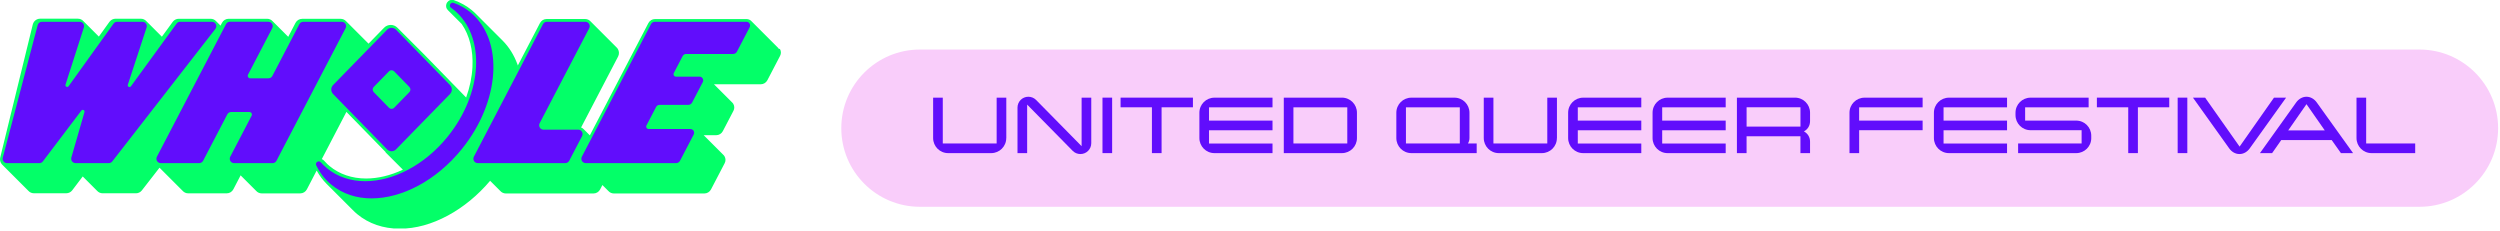 <svg xmlns="http://www.w3.org/2000/svg" width="488" height="45" viewBox="0 0 488 45" fill="none"><g clip-path="url(#clip0_337_592)"><path d="M152.011 9.52C151.941 9.4 151.851 9.295 151.751 9.205C151.716 9.17 151.686 9.135 151.646 9.1C151.611 9.065 151.581 9.03 151.541 8.995C151.506 8.96 151.476 8.925 151.436 8.89C151.401 8.855 151.371 8.82 151.331 8.785C151.296 8.75 151.266 8.715 151.226 8.68C151.191 8.645 151.161 8.61 151.121 8.575C151.086 8.54 151.056 8.505 151.016 8.47C150.981 8.435 150.951 8.4 150.911 8.365C150.876 8.33 150.846 8.295 150.806 8.26C150.771 8.225 150.741 8.19 150.701 8.155C150.666 8.12 150.636 8.085 150.596 8.05C150.561 8.015 150.531 7.98 150.491 7.945C150.456 7.91 150.426 7.875 150.386 7.84C150.351 7.805 150.321 7.77 150.281 7.735C150.246 7.7 150.216 7.665 150.176 7.63C150.141 7.595 150.111 7.56 150.071 7.525C150.036 7.49 150.006 7.455 149.966 7.42C149.931 7.385 149.901 7.35 149.861 7.315C149.826 7.28 149.796 7.245 149.756 7.21C149.721 7.175 149.691 7.14 149.651 7.105C149.616 7.07 149.586 7.035 149.546 7C149.511 6.965 149.481 6.93 149.441 6.895C149.406 6.86 149.376 6.825 149.336 6.79C149.301 6.755 149.271 6.72 149.231 6.685C149.196 6.65 149.166 6.615 149.126 6.58C149.091 6.545 149.061 6.51 149.021 6.475C148.986 6.44 148.956 6.405 148.916 6.37C148.881 6.335 148.851 6.3 148.811 6.265C148.776 6.23 148.746 6.195 148.706 6.16C148.671 6.125 148.641 6.09 148.601 6.055C148.566 6.02 148.536 5.985 148.496 5.95C148.461 5.915 148.431 5.88 148.391 5.845C148.356 5.81 148.326 5.775 148.286 5.74C148.251 5.705 148.221 5.67 148.181 5.635C148.146 5.6 148.116 5.565 148.076 5.53C148.041 5.495 148.011 5.46 147.971 5.425C147.936 5.39 147.906 5.355 147.866 5.32C147.831 5.285 147.801 5.25 147.761 5.215C147.726 5.18 147.696 5.145 147.656 5.11C147.621 5.075 147.591 5.04 147.551 5.005C147.516 4.97 147.486 4.935 147.446 4.9C147.411 4.865 147.381 4.83 147.341 4.795C147.306 4.76 147.276 4.725 147.236 4.69C147.201 4.655 147.171 4.62 147.131 4.585C147.096 4.55 147.066 4.515 147.026 4.48C146.991 4.445 146.961 4.41 146.921 4.375C146.886 4.34 146.856 4.305 146.816 4.27C146.781 4.235 146.751 4.2 146.711 4.165C146.461 3.885 146.106 3.72 145.721 3.72H127.856C127.311 3.72 126.816 4.025 126.561 4.51L115.136 26.42C115.101 26.385 115.066 26.35 115.031 26.315C114.996 26.28 114.961 26.245 114.926 26.21C114.891 26.175 114.856 26.14 114.821 26.105C114.786 26.07 114.751 26.035 114.716 26C114.681 25.965 114.646 25.93 114.611 25.895C114.576 25.86 114.541 25.825 114.506 25.79C114.471 25.755 114.436 25.72 114.401 25.685C114.366 25.65 114.331 25.615 114.296 25.58C114.261 25.545 114.226 25.51 114.191 25.475C114.156 25.44 114.121 25.405 114.086 25.37C114.051 25.335 114.016 25.3 113.981 25.265C113.826 25.095 113.641 24.96 113.431 24.88L120.651 11.035C120.891 10.57 120.876 10.025 120.611 9.575C120.536 9.45 120.446 9.335 120.341 9.24C120.306 9.205 120.271 9.17 120.236 9.135C120.201 9.1 120.166 9.065 120.131 9.03C120.096 8.995 120.061 8.96 120.026 8.925C119.991 8.89 119.956 8.855 119.921 8.82C119.886 8.785 119.851 8.75 119.816 8.715C119.781 8.68 119.746 8.645 119.711 8.61C119.676 8.575 119.641 8.54 119.606 8.505C119.571 8.47 119.536 8.435 119.501 8.4C119.466 8.365 119.431 8.33 119.396 8.295C119.361 8.26 119.326 8.225 119.291 8.19C119.256 8.155 119.221 8.12 119.186 8.085C119.151 8.05 119.116 8.015 119.081 7.98C119.046 7.945 119.011 7.91 118.976 7.875C118.941 7.84 118.906 7.805 118.871 7.77C118.836 7.735 118.801 7.7 118.766 7.665C118.731 7.63 118.696 7.595 118.661 7.56C118.626 7.525 118.591 7.49 118.556 7.455C118.521 7.42 118.486 7.385 118.451 7.35C118.416 7.315 118.381 7.28 118.346 7.245C118.311 7.21 118.276 7.175 118.241 7.14C118.206 7.105 118.171 7.07 118.136 7.035C118.101 7 118.066 6.965 118.031 6.93C117.996 6.895 117.961 6.86 117.926 6.825C117.891 6.79 117.856 6.755 117.821 6.72C117.786 6.685 117.751 6.65 117.716 6.615C117.681 6.58 117.646 6.545 117.611 6.51C117.576 6.475 117.541 6.44 117.506 6.405C117.471 6.37 117.436 6.335 117.401 6.3C117.366 6.265 117.331 6.23 117.296 6.195C117.261 6.16 117.226 6.125 117.191 6.09C117.156 6.055 117.121 6.02 117.086 5.985C117.051 5.95 117.016 5.915 116.981 5.88C116.946 5.845 116.911 5.81 116.876 5.775C116.841 5.74 116.806 5.705 116.771 5.67C116.736 5.635 116.701 5.6 116.666 5.565C116.631 5.53 116.596 5.495 116.561 5.46C116.526 5.425 116.491 5.39 116.456 5.355C116.421 5.32 116.386 5.285 116.351 5.25C116.316 5.215 116.281 5.18 116.246 5.145C116.211 5.11 116.176 5.075 116.141 5.04C116.106 5.005 116.071 4.97 116.036 4.935C116.001 4.9 115.966 4.865 115.931 4.83C115.896 4.795 115.861 4.76 115.826 4.725C115.791 4.69 115.756 4.655 115.721 4.62C115.686 4.585 115.651 4.55 115.616 4.515C115.581 4.48 115.546 4.445 115.511 4.41C115.476 4.375 115.441 4.34 115.406 4.305C115.371 4.27 115.336 4.235 115.301 4.2C115.026 3.89 114.636 3.71 114.211 3.71H106.696C106.151 3.71 105.656 4.015 105.401 4.5L101.081 12.785C101.056 12.715 101.036 12.645 101.011 12.575C100.351 10.76 99.376 9.195 98.101 7.915C98.066 7.88 98.031 7.845 97.996 7.81C97.961 7.775 97.926 7.74 97.891 7.705C97.856 7.67 97.821 7.635 97.786 7.6C97.751 7.565 97.716 7.53 97.681 7.495C97.646 7.46 97.611 7.425 97.576 7.39C97.541 7.355 97.506 7.32 97.471 7.285C97.436 7.25 97.401 7.215 97.366 7.18C97.331 7.145 97.296 7.11 97.261 7.075C97.226 7.04 97.191 7.005 97.156 6.97C97.121 6.935 97.086 6.9 97.051 6.865C97.016 6.83 96.981 6.795 96.946 6.76C96.911 6.725 96.876 6.69 96.841 6.655C96.806 6.62 96.771 6.585 96.736 6.55C96.701 6.515 96.666 6.48 96.631 6.445C96.596 6.41 96.561 6.375 96.526 6.34C96.491 6.305 96.456 6.27 96.421 6.235C96.386 6.2 96.351 6.165 96.316 6.13C96.281 6.095 96.246 6.06 96.211 6.025C96.176 5.99 96.141 5.955 96.106 5.92C96.071 5.885 96.036 5.85 96.001 5.815C95.966 5.78 95.931 5.745 95.896 5.71C95.861 5.675 95.826 5.64 95.791 5.605C95.756 5.57 95.721 5.535 95.686 5.5C95.651 5.465 95.616 5.43 95.581 5.395C95.546 5.36 95.511 5.325 95.476 5.29C95.441 5.255 95.406 5.22 95.371 5.185C95.336 5.15 95.301 5.115 95.266 5.08C95.231 5.045 95.196 5.01 95.161 4.975C95.126 4.94 95.091 4.905 95.056 4.87C95.021 4.835 94.986 4.8 94.951 4.765C94.916 4.73 94.881 4.695 94.846 4.66C94.811 4.625 94.776 4.59 94.741 4.555C94.706 4.52 94.671 4.485 94.636 4.45C94.601 4.415 94.566 4.38 94.531 4.345C94.496 4.31 94.461 4.275 94.426 4.24C94.391 4.205 94.356 4.17 94.321 4.135C94.286 4.1 94.251 4.065 94.216 4.03C94.181 3.995 94.146 3.96 94.111 3.925C94.076 3.89 94.041 3.855 94.006 3.82C93.971 3.785 93.936 3.75 93.901 3.715C93.866 3.68 93.831 3.645 93.796 3.61C93.761 3.575 93.726 3.54 93.691 3.505C93.656 3.47 93.621 3.435 93.586 3.4C93.551 3.365 93.516 3.33 93.481 3.295C93.446 3.26 93.411 3.225 93.376 3.19C93.341 3.155 93.306 3.12 93.271 3.085C93.236 3.05 93.201 3.015 93.166 2.98C93.131 2.945 93.096 2.91 93.061 2.875C92.761 2.565 92.446 2.275 92.116 2C91.096 1.155 89.921 0.495 88.626 0.035C88.496 -0.01 88.361 -0.035 88.231 -0.035C87.726 -0.035 87.281 0.305 87.126 0.805C86.991 1.25 87.121 1.71 87.456 2.01C87.486 2.045 87.521 2.08 87.561 2.115C87.591 2.15 87.626 2.185 87.666 2.22C87.696 2.255 87.731 2.29 87.771 2.325C87.801 2.36 87.836 2.395 87.876 2.43C87.906 2.465 87.941 2.5 87.981 2.535C88.011 2.57 88.046 2.605 88.086 2.64C88.116 2.675 88.151 2.71 88.191 2.745C88.221 2.78 88.256 2.815 88.296 2.85C88.326 2.885 88.361 2.92 88.401 2.955C88.431 2.99 88.466 3.025 88.506 3.06C88.536 3.095 88.571 3.13 88.611 3.165C88.641 3.2 88.676 3.235 88.716 3.27C88.746 3.305 88.781 3.34 88.821 3.375C88.851 3.41 88.886 3.445 88.926 3.48C88.956 3.515 88.991 3.55 89.031 3.585C89.061 3.62 89.096 3.655 89.136 3.69C89.166 3.725 89.201 3.76 89.241 3.795C89.271 3.83 89.306 3.865 89.346 3.9C89.376 3.935 89.411 3.97 89.451 4.005C89.481 4.04 89.516 4.075 89.556 4.11C89.586 4.145 89.621 4.18 89.661 4.215C89.691 4.25 89.726 4.285 89.766 4.32C89.796 4.355 89.831 4.39 89.871 4.425C89.901 4.46 89.936 4.495 89.976 4.53C90.006 4.565 90.041 4.6 90.081 4.635C90.096 4.655 90.116 4.675 90.136 4.695C91.661 6.93 92.391 9.82 92.221 13.095C92.121 15.065 91.701 17.07 90.991 19.035L82.731 10.565C82.731 10.565 82.721 10.555 82.716 10.555L82.626 10.46C82.626 10.46 82.616 10.45 82.611 10.45L82.521 10.355C82.521 10.355 82.511 10.345 82.506 10.345L82.416 10.25C82.416 10.25 82.406 10.24 82.401 10.24L82.311 10.145C82.311 10.145 82.301 10.135 82.296 10.135L82.206 10.04C82.206 10.04 82.196 10.03 82.191 10.03L82.101 9.935C82.101 9.935 82.091 9.925 82.086 9.925L81.996 9.83C81.996 9.83 81.986 9.82 81.981 9.82L81.891 9.725C81.891 9.725 81.881 9.715 81.876 9.715L81.786 9.62C81.786 9.62 81.776 9.61 81.771 9.61L81.681 9.515C81.681 9.515 81.671 9.505 81.666 9.505L81.576 9.41C81.576 9.41 81.566 9.4 81.561 9.4L81.471 9.305C81.471 9.305 81.461 9.295 81.456 9.295L81.366 9.2C81.366 9.2 81.356 9.19 81.351 9.19L81.261 9.095C81.261 9.095 81.251 9.085 81.246 9.085L81.156 8.99C81.156 8.99 81.146 8.98 81.141 8.98L81.051 8.885C81.051 8.885 81.041 8.875 81.036 8.875L80.946 8.78C80.946 8.78 80.936 8.77 80.931 8.77L80.841 8.675C80.841 8.675 80.831 8.665 80.826 8.665L80.736 8.57C80.736 8.57 80.726 8.56 80.721 8.56L80.631 8.465C80.631 8.465 80.621 8.455 80.616 8.455L80.526 8.36C80.526 8.36 80.516 8.35 80.511 8.35L80.421 8.255C80.421 8.255 80.411 8.245 80.406 8.245L80.316 8.15C80.316 8.15 80.306 8.14 80.301 8.14L80.211 8.045C80.211 8.045 80.201 8.035 80.196 8.035L80.106 7.94C80.106 7.94 80.096 7.93 80.091 7.93L80.001 7.835C80.001 7.835 79.991 7.825 79.986 7.825L79.896 7.73C79.896 7.73 79.886 7.72 79.881 7.72L79.791 7.625C79.791 7.625 79.781 7.615 79.776 7.615L79.686 7.52C79.686 7.52 79.676 7.51 79.671 7.51L79.581 7.415C79.581 7.415 79.571 7.405 79.566 7.405L79.476 7.31C79.476 7.31 79.466 7.3 79.461 7.3L79.371 7.205C79.371 7.205 79.361 7.195 79.356 7.195L79.266 7.1C79.266 7.1 79.256 7.09 79.251 7.09L79.161 6.995C79.161 6.995 79.151 6.985 79.146 6.985L79.056 6.89C79.056 6.89 79.046 6.88 79.041 6.88L78.951 6.785C78.951 6.785 78.941 6.775 78.936 6.775L78.846 6.68C78.846 6.68 78.836 6.67 78.831 6.67L78.741 6.575C78.741 6.575 78.731 6.565 78.726 6.565L78.636 6.47C78.636 6.47 78.626 6.46 78.621 6.46L78.531 6.365C78.531 6.365 78.521 6.355 78.516 6.355L78.426 6.26C78.426 6.26 78.416 6.25 78.411 6.25L78.321 6.155C78.321 6.155 78.311 6.145 78.306 6.145L78.216 6.05C78.216 6.05 78.206 6.04 78.201 6.04L78.111 5.945C78.111 5.945 78.101 5.935 78.096 5.935L78.006 5.84C78.006 5.84 77.996 5.83 77.991 5.83L77.901 5.735C77.901 5.735 77.891 5.725 77.886 5.725L77.796 5.63C77.796 5.63 77.786 5.62 77.781 5.62L77.691 5.525C77.691 5.525 77.681 5.515 77.676 5.515L77.586 5.42C77.236 5.06 76.771 4.865 76.276 4.865C75.781 4.865 75.311 5.06 74.966 5.42L71.941 8.525C71.941 8.525 71.906 8.49 71.886 8.47C71.851 8.435 71.816 8.4 71.781 8.365C71.746 8.33 71.711 8.295 71.676 8.26C71.641 8.225 71.606 8.19 71.571 8.155C71.536 8.12 71.501 8.085 71.466 8.05C71.431 8.015 71.396 7.98 71.361 7.945C71.326 7.91 71.291 7.875 71.256 7.84C71.221 7.805 71.186 7.77 71.151 7.735C71.116 7.7 71.081 7.665 71.046 7.63C71.011 7.595 70.976 7.56 70.941 7.525C70.906 7.49 70.871 7.455 70.836 7.42C70.801 7.385 70.766 7.35 70.731 7.315C70.696 7.28 70.661 7.245 70.626 7.21C70.591 7.175 70.556 7.14 70.521 7.105C70.486 7.07 70.451 7.035 70.416 7C70.381 6.965 70.346 6.93 70.311 6.895C70.276 6.86 70.241 6.825 70.206 6.79C70.171 6.755 70.136 6.72 70.101 6.685C70.066 6.65 70.031 6.615 69.996 6.58C69.961 6.545 69.926 6.51 69.891 6.475C69.856 6.44 69.821 6.405 69.786 6.37C69.751 6.335 69.716 6.3 69.681 6.265C69.646 6.23 69.611 6.195 69.576 6.16C69.541 6.125 69.506 6.09 69.471 6.055C69.436 6.02 69.401 5.985 69.366 5.95C69.331 5.915 69.296 5.88 69.261 5.845C69.226 5.81 69.191 5.775 69.156 5.74C69.121 5.705 69.086 5.67 69.051 5.635C69.016 5.6 68.981 5.565 68.946 5.53C68.911 5.495 68.876 5.46 68.841 5.425C68.806 5.39 68.771 5.355 68.736 5.32C68.701 5.285 68.666 5.25 68.631 5.215C68.596 5.18 68.561 5.145 68.526 5.11C68.491 5.075 68.456 5.04 68.421 5.005C68.386 4.97 68.351 4.935 68.316 4.9C68.281 4.865 68.246 4.83 68.211 4.795C68.176 4.76 68.141 4.725 68.106 4.69C68.071 4.655 68.036 4.62 68.001 4.585C67.966 4.55 67.931 4.515 67.896 4.48C67.861 4.445 67.826 4.41 67.791 4.375C67.756 4.34 67.721 4.305 67.686 4.27C67.651 4.235 67.616 4.2 67.581 4.165C67.306 3.855 66.916 3.675 66.491 3.675H58.976C58.431 3.675 57.936 3.98 57.681 4.465L56.261 7.19C56.231 7.155 56.201 7.125 56.171 7.095C56.136 7.06 56.101 7.025 56.066 6.99C56.031 6.955 55.996 6.92 55.961 6.885C55.926 6.85 55.891 6.815 55.856 6.78C55.821 6.745 55.786 6.71 55.751 6.675C55.716 6.64 55.681 6.605 55.646 6.57C55.611 6.535 55.576 6.5 55.541 6.465C55.506 6.43 55.471 6.395 55.436 6.36C55.401 6.325 55.366 6.29 55.331 6.255C55.296 6.22 55.261 6.185 55.226 6.15C55.191 6.115 55.156 6.08 55.121 6.045C55.086 6.01 55.051 5.975 55.016 5.94C54.981 5.905 54.946 5.87 54.911 5.835C54.876 5.8 54.841 5.765 54.806 5.73C54.771 5.695 54.736 5.66 54.701 5.625C54.666 5.59 54.631 5.555 54.596 5.52C54.561 5.485 54.526 5.45 54.491 5.415C54.456 5.38 54.421 5.345 54.386 5.31C54.351 5.275 54.316 5.24 54.281 5.205C54.246 5.17 54.211 5.135 54.176 5.1C54.141 5.065 54.106 5.03 54.071 4.995C54.036 4.96 54.001 4.925 53.966 4.89C53.931 4.855 53.896 4.82 53.861 4.785C53.826 4.75 53.791 4.715 53.756 4.68C53.721 4.645 53.686 4.61 53.651 4.575C53.616 4.54 53.581 4.505 53.546 4.47C53.511 4.435 53.476 4.4 53.441 4.365C53.406 4.33 53.371 4.295 53.336 4.26C53.301 4.225 53.266 4.19 53.231 4.155C52.956 3.845 52.566 3.665 52.141 3.665H44.626C44.081 3.665 43.586 3.97 43.331 4.455L43.046 5C43.046 5 43.046 5 43.041 4.995C43.006 4.96 42.971 4.925 42.936 4.89C42.901 4.855 42.866 4.82 42.831 4.785C42.796 4.75 42.761 4.715 42.726 4.68C42.691 4.645 42.656 4.61 42.621 4.575C42.586 4.54 42.551 4.505 42.516 4.47C42.481 4.435 42.446 4.4 42.411 4.365C42.376 4.33 42.341 4.295 42.306 4.26C42.271 4.225 42.236 4.19 42.201 4.155C41.926 3.845 41.536 3.665 41.111 3.665H34.891C34.426 3.665 33.986 3.89 33.711 4.27L31.601 7.165C31.601 7.165 31.556 7.12 31.531 7.095C31.496 7.06 31.461 7.025 31.426 6.99C31.391 6.955 31.356 6.92 31.321 6.885C31.286 6.85 31.251 6.815 31.216 6.78C31.181 6.745 31.146 6.71 31.111 6.675C31.076 6.64 31.041 6.605 31.006 6.57C30.971 6.535 30.936 6.5 30.901 6.465C30.866 6.43 30.831 6.395 30.796 6.36C30.761 6.325 30.726 6.29 30.691 6.255C30.656 6.22 30.621 6.185 30.586 6.15C30.551 6.115 30.516 6.08 30.481 6.045C30.446 6.01 30.411 5.975 30.376 5.94C30.341 5.905 30.306 5.87 30.271 5.835C30.236 5.8 30.201 5.765 30.166 5.73C30.131 5.695 30.096 5.66 30.061 5.625C30.026 5.59 29.991 5.555 29.956 5.52C29.921 5.485 29.886 5.45 29.851 5.415C29.816 5.38 29.781 5.345 29.746 5.31C29.711 5.275 29.676 5.24 29.641 5.205C29.606 5.17 29.571 5.135 29.536 5.1C29.501 5.065 29.466 5.03 29.431 4.995C29.396 4.96 29.361 4.925 29.326 4.89C29.291 4.855 29.256 4.82 29.221 4.785C29.186 4.75 29.151 4.715 29.116 4.68C29.081 4.645 29.046 4.61 29.011 4.575C28.976 4.54 28.941 4.505 28.906 4.47C28.871 4.435 28.836 4.4 28.801 4.365C28.766 4.33 28.731 4.295 28.696 4.26C28.661 4.225 28.626 4.19 28.591 4.155C28.316 3.84 27.916 3.655 27.496 3.655H22.546C22.076 3.655 21.636 3.885 21.361 4.265L19.296 7.14C19.296 7.14 19.256 7.1 19.236 7.08C19.201 7.045 19.166 7.01 19.131 6.975C19.096 6.94 19.061 6.905 19.026 6.87C18.991 6.835 18.956 6.8 18.921 6.765C18.886 6.73 18.851 6.695 18.816 6.66C18.781 6.625 18.746 6.59 18.711 6.555C18.676 6.52 18.641 6.485 18.606 6.45C18.571 6.415 18.536 6.38 18.501 6.345C18.466 6.31 18.431 6.275 18.396 6.24C18.361 6.205 18.326 6.17 18.291 6.135C18.256 6.1 18.221 6.065 18.186 6.03C18.151 5.995 18.116 5.96 18.081 5.925C18.046 5.89 18.011 5.855 17.976 5.82C17.941 5.785 17.906 5.75 17.871 5.715C17.836 5.68 17.801 5.645 17.766 5.61C17.731 5.575 17.696 5.54 17.661 5.505C17.626 5.47 17.591 5.435 17.556 5.4C17.521 5.365 17.486 5.33 17.451 5.295C17.416 5.26 17.381 5.225 17.346 5.19C17.311 5.155 17.276 5.12 17.241 5.085C17.206 5.05 17.171 5.015 17.136 4.98C17.101 4.945 17.066 4.91 17.031 4.875C16.996 4.84 16.961 4.805 16.926 4.77C16.891 4.735 16.856 4.7 16.821 4.665C16.786 4.63 16.751 4.595 16.716 4.56C16.681 4.525 16.646 4.49 16.611 4.455C16.576 4.42 16.541 4.385 16.506 4.35C16.471 4.315 16.436 4.28 16.401 4.245C16.366 4.21 16.331 4.175 16.296 4.14C16.021 3.825 15.631 3.65 15.206 3.65H7.826C7.161 3.65 6.581 4.105 6.406 4.755L0.051 30.71C-0.069 31.16 0.026 31.63 0.306 32C0.361 32.07 0.421 32.135 0.486 32.195C0.521 32.23 0.551 32.265 0.591 32.3C0.626 32.335 0.656 32.37 0.696 32.405C0.731 32.44 0.761 32.475 0.801 32.51C0.836 32.545 0.866 32.58 0.906 32.615C0.941 32.65 0.971 32.685 1.011 32.72C1.046 32.755 1.076 32.79 1.116 32.825C1.151 32.86 1.181 32.895 1.221 32.93C1.256 32.965 1.286 33 1.326 33.035C1.361 33.07 1.391 33.105 1.431 33.14C1.466 33.175 1.496 33.21 1.536 33.245C1.571 33.28 1.601 33.315 1.641 33.35C1.676 33.385 1.706 33.42 1.746 33.455C1.781 33.49 1.811 33.525 1.851 33.56C1.886 33.595 1.916 33.63 1.956 33.665C1.991 33.7 2.021 33.735 2.061 33.77C2.096 33.805 2.126 33.84 2.166 33.875C2.201 33.91 2.231 33.945 2.271 33.98C2.306 34.015 2.336 34.05 2.376 34.085C2.411 34.12 2.441 34.155 2.481 34.19C2.516 34.225 2.546 34.26 2.586 34.295C2.621 34.33 2.651 34.365 2.691 34.4C2.726 34.435 2.756 34.47 2.796 34.505C2.831 34.54 2.861 34.575 2.901 34.61C2.936 34.645 2.966 34.68 3.006 34.715C3.041 34.75 3.071 34.785 3.111 34.82C3.146 34.855 3.176 34.89 3.216 34.925C3.251 34.96 3.281 34.995 3.321 35.03C3.356 35.065 3.386 35.1 3.426 35.135C3.461 35.17 3.491 35.205 3.531 35.24C3.566 35.275 3.596 35.31 3.636 35.345C3.671 35.38 3.701 35.415 3.741 35.45C3.776 35.485 3.806 35.52 3.846 35.555C3.881 35.59 3.911 35.625 3.951 35.66C3.986 35.695 4.016 35.73 4.056 35.765C4.091 35.8 4.121 35.835 4.161 35.87C4.196 35.905 4.226 35.94 4.266 35.975C4.301 36.01 4.331 36.045 4.371 36.08C4.406 36.115 4.436 36.15 4.476 36.185C4.511 36.22 4.541 36.255 4.581 36.29C4.616 36.325 4.646 36.36 4.686 36.395C4.721 36.43 4.751 36.465 4.791 36.5C4.826 36.535 4.856 36.57 4.896 36.605C4.931 36.64 4.961 36.675 5.001 36.71C5.036 36.745 5.066 36.78 5.106 36.815C5.141 36.85 5.171 36.885 5.211 36.92C5.246 36.955 5.276 36.99 5.316 37.025C5.351 37.06 5.381 37.095 5.421 37.13C5.456 37.165 5.486 37.2 5.526 37.235C5.806 37.545 6.191 37.725 6.611 37.725H12.936C13.391 37.725 13.826 37.51 14.101 37.145L16.146 34.445C16.146 34.445 16.191 34.49 16.216 34.51C16.251 34.545 16.286 34.58 16.321 34.615C16.356 34.65 16.391 34.685 16.426 34.72C16.461 34.755 16.496 34.79 16.531 34.825C16.566 34.86 16.601 34.895 16.636 34.93C16.671 34.965 16.706 35 16.741 35.035C16.776 35.07 16.811 35.105 16.846 35.14C16.881 35.175 16.916 35.21 16.951 35.245C16.986 35.28 17.021 35.315 17.056 35.35C17.091 35.385 17.126 35.42 17.161 35.455C17.196 35.49 17.231 35.525 17.266 35.56C17.301 35.595 17.336 35.63 17.371 35.665C17.406 35.7 17.441 35.735 17.476 35.77C17.511 35.805 17.546 35.84 17.581 35.875C17.616 35.91 17.651 35.945 17.686 35.98C17.721 36.015 17.756 36.05 17.791 36.085C17.826 36.12 17.861 36.155 17.896 36.19C17.931 36.225 17.966 36.26 18.001 36.295C18.036 36.33 18.071 36.365 18.106 36.4C18.141 36.435 18.176 36.47 18.211 36.505C18.246 36.54 18.281 36.575 18.316 36.61C18.351 36.645 18.386 36.68 18.421 36.715C18.456 36.75 18.491 36.785 18.526 36.82C18.561 36.855 18.596 36.89 18.631 36.925C18.666 36.96 18.701 36.995 18.736 37.03C18.771 37.065 18.806 37.1 18.841 37.135C18.876 37.17 18.911 37.205 18.946 37.24C19.226 37.555 19.611 37.73 20.036 37.73H26.541C26.991 37.73 27.411 37.525 27.691 37.165L31.136 32.735C31.171 32.77 31.206 32.805 31.241 32.84C31.276 32.875 31.311 32.91 31.346 32.945C31.381 32.98 31.416 33.015 31.451 33.05C31.486 33.085 31.521 33.12 31.556 33.155C31.591 33.19 31.626 33.225 31.661 33.26C31.696 33.295 31.731 33.33 31.766 33.365C31.801 33.4 31.836 33.435 31.871 33.47C31.906 33.505 31.941 33.54 31.976 33.575C32.011 33.61 32.046 33.645 32.081 33.68C32.116 33.715 32.151 33.75 32.186 33.785C32.221 33.82 32.256 33.855 32.291 33.89C32.326 33.925 32.361 33.96 32.396 33.995C32.431 34.03 32.466 34.065 32.501 34.1C32.536 34.135 32.571 34.17 32.606 34.205C32.641 34.24 32.676 34.275 32.711 34.31C32.746 34.345 32.781 34.38 32.816 34.415C32.851 34.45 32.886 34.485 32.921 34.52C32.956 34.555 32.991 34.59 33.026 34.625C33.061 34.66 33.096 34.695 33.131 34.73C33.166 34.765 33.201 34.8 33.236 34.835C33.271 34.87 33.306 34.905 33.341 34.94C33.376 34.975 33.411 35.01 33.446 35.045C33.481 35.08 33.516 35.115 33.551 35.15C33.586 35.185 33.621 35.22 33.656 35.255C33.691 35.29 33.726 35.325 33.761 35.36C33.796 35.395 33.831 35.43 33.866 35.465C33.901 35.5 33.936 35.535 33.971 35.57C34.006 35.605 34.041 35.64 34.076 35.675C34.111 35.71 34.146 35.745 34.181 35.78C34.216 35.815 34.251 35.85 34.286 35.885C34.321 35.92 34.356 35.955 34.391 35.99C34.426 36.025 34.461 36.06 34.496 36.095C34.531 36.13 34.566 36.165 34.601 36.2C34.636 36.235 34.671 36.27 34.706 36.305C34.741 36.34 34.776 36.375 34.811 36.41C34.846 36.445 34.881 36.48 34.916 36.515C34.951 36.55 34.986 36.585 35.021 36.62C35.056 36.655 35.091 36.69 35.126 36.725C35.161 36.76 35.196 36.795 35.231 36.83C35.266 36.865 35.301 36.9 35.336 36.935C35.371 36.97 35.406 37.005 35.441 37.04C35.476 37.075 35.511 37.11 35.546 37.145C35.581 37.18 35.616 37.215 35.651 37.25C35.926 37.56 36.316 37.74 36.741 37.74H44.256C44.801 37.74 45.296 37.435 45.551 36.95L46.971 34.225C47.001 34.26 47.031 34.29 47.061 34.32C47.096 34.355 47.131 34.39 47.166 34.425C47.201 34.46 47.236 34.495 47.271 34.53C47.306 34.565 47.341 34.6 47.376 34.635C47.411 34.67 47.446 34.705 47.481 34.74C47.516 34.775 47.551 34.81 47.586 34.845C47.621 34.88 47.656 34.915 47.691 34.95C47.726 34.985 47.761 35.02 47.796 35.055C47.831 35.09 47.866 35.125 47.901 35.16C47.936 35.195 47.971 35.23 48.006 35.265C48.041 35.3 48.076 35.335 48.111 35.37C48.146 35.405 48.181 35.44 48.216 35.475C48.251 35.51 48.286 35.545 48.321 35.58C48.356 35.615 48.391 35.65 48.426 35.685C48.461 35.72 48.496 35.755 48.531 35.79C48.566 35.825 48.601 35.86 48.636 35.895C48.671 35.93 48.706 35.965 48.741 36C48.776 36.035 48.811 36.07 48.846 36.105C48.881 36.14 48.916 36.175 48.951 36.21C48.986 36.245 49.021 36.28 49.056 36.315C49.091 36.35 49.126 36.385 49.161 36.42C49.196 36.455 49.231 36.49 49.266 36.525C49.301 36.56 49.336 36.595 49.371 36.63C49.406 36.665 49.441 36.7 49.476 36.735C49.511 36.77 49.546 36.805 49.581 36.84C49.616 36.875 49.651 36.91 49.686 36.945C49.721 36.98 49.756 37.015 49.791 37.05C49.826 37.085 49.861 37.12 49.896 37.155C49.931 37.19 49.966 37.225 50.001 37.26C50.276 37.57 50.666 37.75 51.091 37.75H58.606C59.151 37.75 59.646 37.445 59.901 36.96L61.811 33.295C62.356 34.27 63.011 35.145 63.771 35.91C63.806 35.945 63.841 35.98 63.876 36.015C63.911 36.05 63.946 36.085 63.981 36.12C64.016 36.155 64.051 36.19 64.086 36.225C64.121 36.26 64.156 36.295 64.191 36.33C64.226 36.365 64.261 36.4 64.296 36.435C64.331 36.47 64.366 36.505 64.401 36.54C64.436 36.575 64.471 36.61 64.506 36.645C64.541 36.68 64.576 36.715 64.611 36.75C64.646 36.785 64.681 36.82 64.716 36.855C64.751 36.89 64.786 36.925 64.821 36.96C64.856 36.995 64.891 37.03 64.926 37.065C64.961 37.1 64.996 37.135 65.031 37.17C65.066 37.205 65.101 37.24 65.136 37.275C65.171 37.31 65.206 37.345 65.241 37.38C65.276 37.415 65.311 37.45 65.346 37.485C65.381 37.52 65.416 37.555 65.451 37.59C65.486 37.625 65.521 37.66 65.556 37.695C65.591 37.73 65.626 37.765 65.661 37.8C65.696 37.835 65.731 37.87 65.766 37.905C65.801 37.94 65.836 37.975 65.871 38.01C65.906 38.045 65.941 38.08 65.976 38.115C66.011 38.15 66.046 38.185 66.081 38.22C66.116 38.255 66.151 38.29 66.186 38.325C66.221 38.36 66.256 38.395 66.291 38.43C66.326 38.465 66.361 38.5 66.396 38.535C66.431 38.57 66.466 38.605 66.501 38.64C66.536 38.675 66.571 38.71 66.606 38.745C66.641 38.78 66.676 38.815 66.711 38.85C66.746 38.885 66.781 38.92 66.816 38.955C66.851 38.99 66.886 39.025 66.921 39.06C66.956 39.095 66.991 39.13 67.026 39.165C67.061 39.2 67.096 39.235 67.131 39.27C67.166 39.305 67.201 39.34 67.236 39.375C67.271 39.41 67.306 39.445 67.341 39.48C67.376 39.515 67.411 39.55 67.446 39.585C67.481 39.62 67.516 39.655 67.551 39.69C67.586 39.725 67.621 39.76 67.656 39.795C67.691 39.83 67.726 39.865 67.761 39.9C67.796 39.935 67.831 39.97 67.866 40.005C67.901 40.04 67.936 40.075 67.971 40.11C68.006 40.145 68.041 40.18 68.076 40.215C68.111 40.25 68.146 40.285 68.181 40.32C68.216 40.355 68.251 40.39 68.286 40.425C68.321 40.46 68.356 40.495 68.391 40.53C68.426 40.565 68.461 40.6 68.496 40.635C68.531 40.67 68.566 40.705 68.601 40.74C68.636 40.775 68.671 40.81 68.706 40.845C68.741 40.88 68.776 40.915 68.811 40.95C69.106 41.255 69.416 41.545 69.746 41.815C71.976 43.66 74.831 44.64 78.006 44.64C81.181 44.64 84.306 43.75 87.431 42.07C90.451 40.445 93.291 38.11 95.671 35.29C95.701 35.325 95.731 35.355 95.766 35.385C95.801 35.42 95.836 35.455 95.871 35.49C95.906 35.525 95.941 35.56 95.976 35.595C96.011 35.63 96.046 35.665 96.081 35.7C96.116 35.735 96.151 35.77 96.186 35.805C96.221 35.84 96.256 35.875 96.291 35.91C96.326 35.945 96.361 35.98 96.396 36.015C96.431 36.05 96.466 36.085 96.501 36.12C96.536 36.155 96.571 36.19 96.606 36.225C96.641 36.26 96.676 36.295 96.711 36.33C96.746 36.365 96.781 36.4 96.816 36.435C96.851 36.47 96.886 36.505 96.921 36.54C96.956 36.575 96.991 36.61 97.026 36.645C97.061 36.68 97.096 36.715 97.131 36.75C97.166 36.785 97.201 36.82 97.236 36.855C97.271 36.89 97.306 36.925 97.341 36.96C97.376 36.995 97.411 37.03 97.446 37.065C97.481 37.1 97.516 37.135 97.551 37.17C97.586 37.205 97.621 37.24 97.656 37.275C97.931 37.585 98.321 37.765 98.746 37.765H115.851C116.396 37.765 116.891 37.46 117.146 36.975L117.591 36.12C117.626 36.155 117.661 36.19 117.696 36.225C117.731 36.26 117.766 36.295 117.801 36.33C117.836 36.365 117.871 36.4 117.906 36.435C117.941 36.47 117.976 36.505 118.011 36.54C118.046 36.575 118.081 36.61 118.116 36.645C118.151 36.68 118.186 36.715 118.221 36.75C118.256 36.785 118.291 36.82 118.326 36.855C118.361 36.89 118.396 36.925 118.431 36.96C118.466 36.995 118.501 37.03 118.536 37.065C118.571 37.1 118.606 37.135 118.641 37.17C118.676 37.205 118.711 37.24 118.746 37.275C119.021 37.585 119.411 37.765 119.836 37.765H137.491C138.036 37.765 138.531 37.46 138.786 36.975L141.461 31.845C141.681 31.42 141.671 30.92 141.426 30.51C141.356 30.39 141.266 30.285 141.166 30.195C141.131 30.16 141.101 30.125 141.061 30.09C141.026 30.055 140.996 30.02 140.956 29.985C140.921 29.95 140.891 29.915 140.851 29.88C140.816 29.845 140.786 29.81 140.746 29.775C140.711 29.74 140.681 29.705 140.641 29.67C140.606 29.635 140.576 29.6 140.536 29.565C140.501 29.53 140.471 29.495 140.431 29.46C140.396 29.425 140.366 29.39 140.326 29.355C140.291 29.32 140.261 29.285 140.221 29.25C140.186 29.215 140.156 29.18 140.116 29.145C140.081 29.11 140.051 29.075 140.011 29.04C139.976 29.005 139.946 28.97 139.906 28.935C139.871 28.9 139.841 28.865 139.801 28.83C139.766 28.795 139.736 28.76 139.696 28.725C139.661 28.69 139.631 28.655 139.591 28.62C139.556 28.585 139.526 28.55 139.486 28.515C139.451 28.48 139.421 28.445 139.381 28.41C139.346 28.375 139.316 28.34 139.276 28.305C139.241 28.27 139.211 28.235 139.171 28.2C139.136 28.165 139.106 28.13 139.066 28.095C139.031 28.06 139.001 28.025 138.961 27.99C138.926 27.955 138.896 27.92 138.856 27.885C138.821 27.85 138.791 27.815 138.751 27.78C138.716 27.745 138.686 27.71 138.646 27.675C138.611 27.64 138.581 27.605 138.541 27.57C138.506 27.535 138.476 27.5 138.436 27.465C138.401 27.43 138.371 27.395 138.331 27.36C138.296 27.325 138.266 27.29 138.226 27.255C138.191 27.22 138.161 27.185 138.121 27.15C138.086 27.115 138.056 27.08 138.016 27.045C137.981 27.01 137.951 26.975 137.911 26.94C137.876 26.905 137.846 26.87 137.806 26.835C137.771 26.8 137.741 26.765 137.701 26.73C137.666 26.695 137.636 26.66 137.596 26.625C137.561 26.59 137.531 26.555 137.491 26.52C137.456 26.485 137.426 26.45 137.386 26.415C137.381 26.405 137.371 26.4 137.366 26.39H139.801C140.346 26.39 140.841 26.085 141.096 25.6L143.176 21.615C143.396 21.19 143.386 20.69 143.141 20.28C143.071 20.16 142.981 20.055 142.881 19.965C142.846 19.93 142.816 19.895 142.776 19.86C142.741 19.825 142.711 19.79 142.671 19.755C142.636 19.72 142.606 19.685 142.566 19.65C142.531 19.615 142.501 19.58 142.461 19.545C142.426 19.51 142.396 19.475 142.356 19.44C142.321 19.405 142.291 19.37 142.251 19.335C142.216 19.3 142.186 19.265 142.146 19.23C142.111 19.195 142.081 19.16 142.041 19.125C142.006 19.09 141.976 19.055 141.936 19.02C141.901 18.985 141.871 18.95 141.831 18.915C141.796 18.88 141.766 18.845 141.726 18.81C141.691 18.775 141.661 18.74 141.621 18.705C141.586 18.67 141.556 18.635 141.516 18.6C141.481 18.565 141.451 18.53 141.411 18.495C141.376 18.46 141.346 18.425 141.306 18.39C141.271 18.355 141.241 18.32 141.201 18.285C141.166 18.25 141.136 18.215 141.096 18.18C141.061 18.145 141.031 18.11 140.991 18.075C140.956 18.04 140.926 18.005 140.886 17.97C140.851 17.935 140.821 17.9 140.781 17.865C140.746 17.83 140.716 17.795 140.676 17.76C140.641 17.725 140.611 17.69 140.571 17.655C140.536 17.62 140.506 17.585 140.466 17.55C140.431 17.515 140.401 17.48 140.361 17.445C140.326 17.41 140.296 17.375 140.256 17.34C140.221 17.305 140.191 17.27 140.151 17.235C140.116 17.2 140.086 17.165 140.046 17.13C140.011 17.095 139.981 17.06 139.941 17.025C139.906 16.99 139.876 16.955 139.836 16.92C139.801 16.885 139.771 16.85 139.731 16.815C139.696 16.78 139.666 16.745 139.626 16.71C139.591 16.675 139.561 16.64 139.521 16.605C139.486 16.57 139.456 16.535 139.416 16.5C139.401 16.485 139.386 16.465 139.371 16.45H148.496C149.041 16.45 149.536 16.145 149.791 15.66L152.276 10.895C152.496 10.47 152.486 9.97 152.241 9.56L152.011 9.52ZM75.221 29.7C75.221 29.7 75.231 29.71 75.236 29.71L75.326 29.805C75.326 29.805 75.336 29.815 75.341 29.815L75.431 29.91C75.431 29.91 75.441 29.92 75.446 29.92L75.536 30.015C75.536 30.015 75.546 30.025 75.551 30.025L75.641 30.12C75.641 30.12 75.651 30.13 75.656 30.13L75.746 30.225C75.746 30.225 75.756 30.235 75.761 30.235L75.851 30.33C75.851 30.33 75.861 30.34 75.866 30.34L75.956 30.435C75.956 30.435 75.966 30.445 75.971 30.445L76.061 30.54C76.061 30.54 76.071 30.55 76.076 30.55L76.166 30.645C76.166 30.645 76.176 30.655 76.181 30.655L76.271 30.75C76.271 30.75 76.281 30.76 76.286 30.76L76.376 30.855C76.376 30.855 76.386 30.865 76.391 30.865L76.481 30.96C76.481 30.96 76.491 30.97 76.496 30.97L76.586 31.065C76.586 31.065 76.596 31.075 76.601 31.075L76.691 31.17C76.691 31.17 76.701 31.18 76.706 31.18L76.796 31.275C76.796 31.275 76.806 31.285 76.811 31.285L76.901 31.38C76.901 31.38 76.911 31.39 76.916 31.39L77.006 31.485C77.006 31.485 77.016 31.495 77.021 31.495L77.111 31.59C77.111 31.59 77.121 31.6 77.126 31.6L77.216 31.695C77.216 31.695 77.226 31.705 77.231 31.705L77.321 31.8C77.321 31.8 77.331 31.81 77.336 31.81L77.426 31.905C77.426 31.905 77.436 31.915 77.441 31.915L77.531 32.01C77.531 32.01 77.541 32.02 77.546 32.02L77.636 32.115C77.636 32.115 77.646 32.125 77.651 32.125L77.741 32.22C77.741 32.22 77.751 32.23 77.756 32.23L77.846 32.325C77.846 32.325 77.856 32.335 77.861 32.335L77.951 32.43C77.951 32.43 77.961 32.44 77.966 32.44L78.056 32.535C78.056 32.535 78.066 32.545 78.071 32.545L78.161 32.64C78.161 32.64 78.171 32.65 78.176 32.65L78.266 32.745C78.266 32.745 78.276 32.755 78.281 32.755L78.371 32.85C78.371 32.85 78.381 32.86 78.386 32.86L78.476 32.955C78.476 32.955 78.486 32.965 78.491 32.965L78.581 33.06C78.581 33.06 78.591 33.07 78.596 33.07L78.646 33.12C76.241 34.25 73.776 34.845 71.461 34.845C68.716 34.845 66.246 34.005 64.326 32.41C64.186 32.295 64.051 32.175 63.916 32.05C63.901 32.035 63.886 32.02 63.876 32.01L63.866 32C63.836 31.965 63.806 31.935 63.776 31.905L63.766 31.895C63.736 31.86 63.706 31.83 63.676 31.8L63.666 31.79C63.636 31.755 63.606 31.725 63.576 31.695L63.566 31.685C63.536 31.65 63.506 31.62 63.476 31.59L63.466 31.58C63.436 31.545 63.406 31.515 63.376 31.485L63.366 31.475C63.336 31.44 63.306 31.41 63.276 31.38L63.266 31.37C63.136 31.225 62.986 31.12 62.816 31.055L67.621 21.84L75.296 29.705L75.221 29.7Z" fill="#03FF68"></path><path d="M41.376 4.25H35.156C34.886 4.25 34.636 4.38 34.476 4.6L25.551 16.85C25.476 16.95 25.381 16.995 25.281 16.995C25.071 16.995 24.866 16.795 24.951 16.535L28.611 5.38C28.791 4.825 28.386 4.25 27.806 4.25H22.856C22.586 4.25 22.331 4.38 22.171 4.605L13.386 16.83C13.311 16.93 13.216 16.975 13.116 16.975C12.906 16.975 12.701 16.775 12.786 16.52L16.366 5.375C16.546 4.82 16.136 4.25 15.561 4.25H8.181C7.796 4.25 7.461 4.51 7.361 4.885L0.546 30.765C0.401 31.31 0.806 31.845 1.366 31.845H7.691C7.956 31.845 8.201 31.72 8.361 31.51L15.891 21.575C15.966 21.48 16.061 21.435 16.156 21.435C16.361 21.435 16.561 21.63 16.491 21.88L13.931 30.74C13.771 31.29 14.181 31.84 14.741 31.84H21.246C21.506 31.84 21.751 31.72 21.911 31.515L42.041 5.64C42.476 5.08 42.081 4.25 41.376 4.25Z" fill="#610DFC"></path><path d="M66.706 4.251H59.191C58.876 4.251 58.591 4.426 58.441 4.706L53.161 14.831C53.016 15.111 52.726 15.286 52.411 15.286H48.846C48.481 15.286 48.246 14.891 48.416 14.566L53.141 5.506C53.441 4.936 53.031 4.246 52.391 4.246H44.876C44.561 4.246 44.276 4.421 44.126 4.701L30.631 30.581C30.331 31.151 30.741 31.841 31.381 31.841H38.896C39.211 31.841 39.496 31.666 39.646 31.386L44.371 22.321C44.516 22.041 44.806 21.866 45.121 21.866H48.686C49.051 21.866 49.286 22.261 49.116 22.586L44.946 30.586C44.646 31.156 45.056 31.846 45.696 31.846H53.211C53.526 31.846 53.811 31.671 53.961 31.391L67.456 5.511C67.756 4.941 67.346 4.251 66.706 4.251Z" fill="#610DFC"></path><path d="M112.871 25.31H106.091C105.451 25.31 105.046 24.625 105.341 24.05L115.011 5.51C115.311 4.94 114.901 4.25 114.261 4.25H106.746C106.431 4.25 106.146 4.425 105.996 4.705L92.501 30.58C92.201 31.15 92.611 31.84 93.251 31.84H110.356C110.671 31.84 110.956 31.665 111.106 31.385L113.621 26.565C113.921 25.995 113.511 25.305 112.871 25.305V25.31Z" fill="#610DFC"></path><path d="M145.691 4.251H127.826C127.511 4.251 127.226 4.426 127.076 4.706L113.581 30.581C113.281 31.151 113.691 31.841 114.331 31.841H131.986C132.301 31.841 132.586 31.666 132.736 31.386L135.411 26.256C135.666 25.771 135.316 25.186 134.776 25.186H126.616C126.256 25.186 126.026 24.801 126.196 24.476L128.066 20.886C128.201 20.631 128.461 20.471 128.746 20.471H134.351C134.666 20.471 134.951 20.296 135.101 20.016L137.181 16.031C137.436 15.546 137.086 14.961 136.546 14.961H131.951C131.591 14.961 131.361 14.576 131.531 14.251L133.251 10.951C133.386 10.696 133.646 10.536 133.931 10.536H143.101C143.416 10.536 143.701 10.361 143.851 10.081L146.336 5.316C146.591 4.831 146.241 4.246 145.701 4.246L145.691 4.251Z" fill="#610DFC"></path><path d="M77.301 5.8C77.061 5.555 76.746 5.43 76.431 5.43C76.116 5.43 75.801 5.555 75.561 5.8L65.016 16.605C64.546 17.09 64.546 17.865 65.016 18.35L75.561 29.155C75.801 29.4 76.116 29.525 76.431 29.525C76.746 29.525 77.061 29.4 77.301 29.155L87.846 18.35C88.316 17.865 88.316 17.09 87.846 16.605L77.301 5.8ZM79.916 17.98L76.931 21.04C76.796 21.18 76.611 21.25 76.431 21.25C76.251 21.25 76.071 21.18 75.931 21.04L72.946 17.98C72.676 17.705 72.676 17.255 72.946 16.98L75.931 13.92C76.066 13.78 76.251 13.71 76.431 13.71C76.611 13.71 76.791 13.78 76.931 13.92L79.916 16.98C80.186 17.255 80.186 17.705 79.916 17.98Z" fill="#610DFC"></path><path d="M64.676 36.045C66.866 37.86 69.596 38.725 72.541 38.725C78.421 38.725 85.151 35.28 90.151 29.09C97.656 19.805 98.411 7.86 91.841 2.415C90.846 1.59 89.736 0.98 88.541 0.56C88.476 0.535 88.411 0.525 88.351 0.525C87.866 0.525 87.586 1.2 88.046 1.52C88.256 1.665 88.461 1.825 88.661 1.99C94.836 7.11 94.266 18.155 87.396 26.66C82.866 32.265 76.731 35.37 71.301 35.37C68.496 35.37 65.876 34.54 63.771 32.795C63.356 32.45 62.976 32.08 62.621 31.685C62.506 31.555 62.366 31.5 62.226 31.5C61.866 31.5 61.531 31.885 61.736 32.3C62.451 33.74 63.421 35.01 64.666 36.04L64.676 36.045Z" fill="#610DFC"></path><path d="M472.281 40.365C480.758 40.365 487.631 33.494 487.631 25.017C487.631 16.541 480.758 9.67 472.281 9.67L179.571 9.67C171.093 9.67 164.221 16.541 164.221 25.017C164.221 33.494 171.093 40.365 179.571 40.365L472.281 40.365Z" fill="#F9CDFA"></path><path d="M196.421 26.95C196.421 28.579 195.105 29.89 193.48 29.89H185.086C183.456 29.89 182.146 28.575 182.146 26.95V19.064H184.031V28.009H194.546V19.064H196.43V26.95H196.421Z" fill="#610DFC"></path><path d="M213.015 19.065V27.95C213.015 29.125 212.075 30.07 210.895 30.07C210.305 30.07 209.775 29.835 209.385 29.44L200.5 20.415V29.89H198.615V21.005C198.615 19.83 199.555 18.885 200.735 18.885C201.325 18.885 201.855 19.12 202.245 19.51L211.13 28.535V19.06H213.015V19.065Z" fill="#610DFC"></path><path d="M217.09 29.889H215.205V19.059H217.09V29.889Z" fill="#610DFC"></path><path d="M232.86 20.944H226.74V29.889H224.855V20.944H218.735V19.059H232.86V20.944Z" fill="#610DFC"></path><path d="M248.395 29.89H237.06C235.43 29.89 234.12 28.575 234.12 26.95V22.005C234.12 20.375 235.435 19.064 237.06 19.064H248.395V20.95H236V23.54H248.395V25.424H236V28.015H248.395V29.899V29.89Z" fill="#610DFC"></path><path d="M264.876 26.949C264.876 28.579 263.561 29.889 261.936 29.889H250.596V19.059H261.936C263.566 19.059 264.876 20.374 264.876 21.999V26.944V26.949ZM262.991 28.009V20.949H252.476V28.009H262.991Z" fill="#610DFC"></path><path d="M288.255 29.89H275.505C273.875 29.89 272.565 28.575 272.565 26.95V22.005C272.565 20.375 273.88 19.064 275.505 19.064H283.9C285.53 19.064 286.84 20.38 286.84 22.005V26.95C286.84 27.345 286.72 27.695 286.545 28.009H288.25V29.895L288.255 29.89ZM284.955 28.009V20.95H274.44V28.009H284.955Z" fill="#610DFC"></path><path d="M303.906 26.95C303.906 28.579 302.591 29.89 300.966 29.89H292.571C290.941 29.89 289.631 28.575 289.631 26.95V19.064H291.516V28.009H302.031V19.064H303.916V26.95H303.906Z" fill="#610DFC"></path><path d="M320.381 29.89H309.041C307.411 29.89 306.101 28.575 306.101 26.95V22.005C306.101 20.375 307.416 19.064 309.041 19.064H320.381V20.95H307.986V23.54H320.381V25.424H307.986V28.015H320.381V29.899V29.89Z" fill="#610DFC"></path><path d="M336.855 29.89H325.52C323.89 29.89 322.58 28.575 322.58 26.95V22.005C322.58 20.375 323.895 19.064 325.52 19.064H336.855V20.95H324.46V23.54H336.855V25.424H324.46V28.015H336.855V29.899V29.89Z" fill="#610DFC"></path><path d="M353.331 29.889H351.446V26.594H340.931V29.889H339.046V19.059H350.381C352.011 19.059 353.321 20.374 353.321 21.999V23.649C353.321 24.549 352.851 25.259 352.126 25.649C352.851 26.044 353.321 26.749 353.321 27.649V29.884L353.331 29.889ZM351.451 24.709V20.944H340.936V24.709H351.451Z" fill="#610DFC"></path><path d="M375.301 25.419H362.906V29.89H361.021V22.005C361.021 20.375 362.336 19.064 363.961 19.064H375.296V20.95H362.901V23.54H375.296V25.424L375.301 25.419Z" fill="#610DFC"></path><path d="M391.776 29.89H380.441C378.811 29.89 377.501 28.575 377.501 26.95V22.005C377.501 20.375 378.816 19.064 380.441 19.064H391.776V20.95H379.381V23.54H391.776V25.424H379.381V28.015H391.776V29.899V29.89Z" fill="#610DFC"></path><path d="M408.216 26.95C408.216 28.579 406.901 29.89 405.276 29.89H393.936V28.005H406.331V25.415H396.366C394.736 25.415 393.426 24.099 393.426 22.474V22.005C393.426 20.375 394.741 19.064 396.366 19.064H407.701V20.95H395.306V23.54H405.271C406.901 23.54 408.211 24.855 408.211 26.48V26.95H408.216Z" fill="#610DFC"></path><path d="M423.436 20.944H417.316V29.889H415.431V20.944H409.311V19.059H423.436V20.944Z" fill="#610DFC"></path><path d="M426.965 29.889H425.08V19.059H426.965V29.889Z" fill="#610DFC"></path><path d="M446.245 19.064L439.145 28.97C438.695 29.599 437.99 30.07 437.145 30.07C436.3 30.07 435.595 29.599 435.145 28.97L428.065 19.064H430.44L437.17 28.619L443.88 19.064H446.255H446.245Z" fill="#610DFC"></path><path d="M459.326 29.89H456.951L455.146 27.34H445.301L443.516 29.89H441.141L448.221 19.985C448.671 19.36 449.396 18.885 450.221 18.885C451.046 18.885 451.771 19.355 452.221 19.985L459.321 29.89H459.326ZM453.796 25.455L450.226 20.335L446.656 25.455H453.796Z" fill="#610DFC"></path><path d="M471.445 29.89H462.93C461.3 29.89 459.99 28.575 459.99 26.95V19.064H461.875V28.009H471.445V29.895V29.89Z" fill="#610DFC"></path></g><defs><clipPath id="clip0_337_592"><rect width="487.63" height="44.59" fill="white"></rect></clipPath></defs></svg>